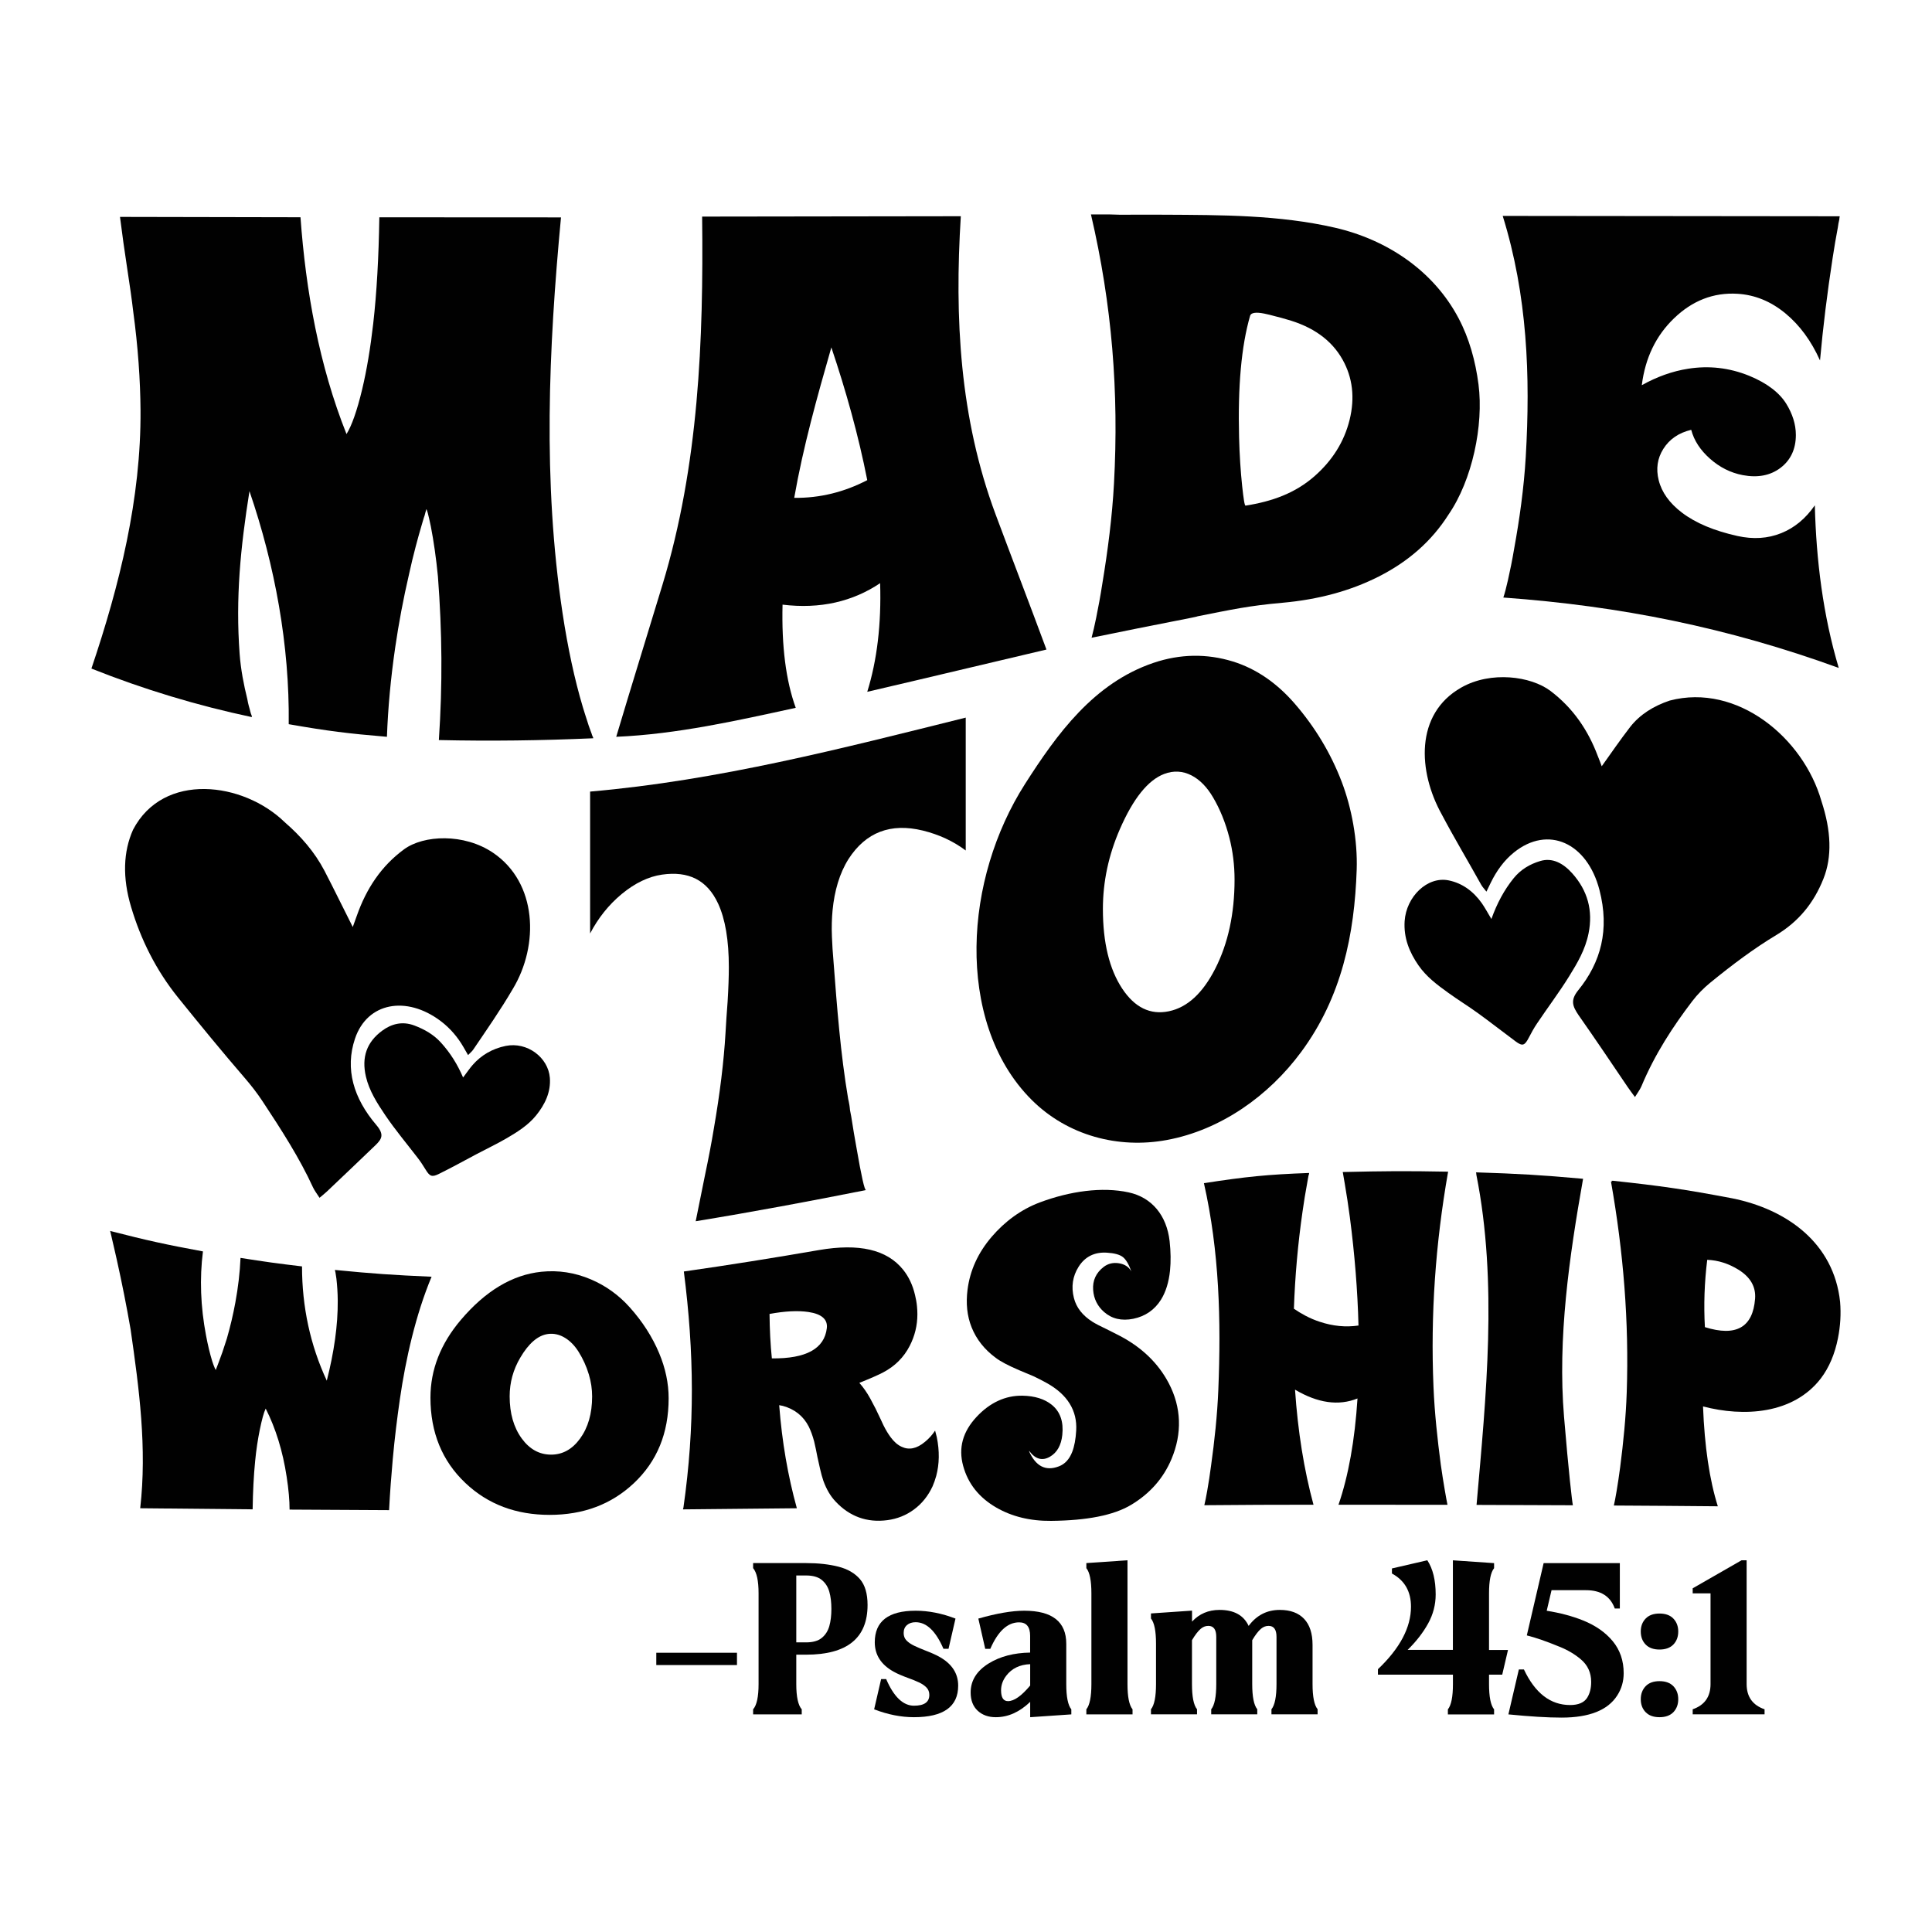 <?xml version="1.0" encoding="utf-8"?>
<svg xmlns="http://www.w3.org/2000/svg" xmlns:xlink="http://www.w3.org/1999/xlink" version="1.1" id="Layer_1" x="0px" y="0px" viewBox="0 0 432 432" style="enable-background:new 0 0 432 432;" xml:space="preserve">
<style type="text/css">
	.st0{fill:#010101;}
</style>
<g>
	<g>
		<path class="st0" d="M164.79,372.31h-18.04v-2.75h18.04V372.31z"></path>
		<path class="st0" d="M178.05,370.01v6.56c0,2.84,0.41,4.72,1.22,5.64v1.13H168.4v-1.13c0.81-0.92,1.22-2.8,1.22-5.64v-20.29    c0-2.81-0.41-4.69-1.22-5.64v-1.13h11.84c2.75,0,5.16,0.27,7.23,0.8c2.07,0.53,3.67,1.46,4.81,2.78s1.71,3.25,1.71,5.79    c0,7.41-4.58,11.11-13.75,11.11H178.05z M178.05,352.27v14.97h2.19c1.52,0,2.69-0.33,3.51-1c0.82-0.67,1.38-1.55,1.69-2.65    c0.31-1.1,0.46-2.37,0.46-3.83s-0.15-2.74-0.46-3.83c-0.31-1.1-0.87-1.98-1.69-2.65c-0.82-0.67-1.99-1-3.51-1H178.05z"></path>
		<path class="st0" d="M204.36,383.97c-2.89,0-5.85-0.59-8.9-1.76l1.56-6.76h1.13c1.71,3.97,3.79,5.95,6.22,5.95    c2.28,0,3.43-0.8,3.43-2.41c0-0.66-0.21-1.21-0.63-1.65c-0.42-0.44-0.98-0.82-1.68-1.15c-0.7-0.33-1.49-0.65-2.38-0.97    c-1.4-0.51-2.49-0.98-3.27-1.42c-2.83-1.56-4.24-3.76-4.24-6.58c0-4.7,3.05-7.06,9.15-7.06c2.89,0,5.85,0.59,8.9,1.76l-1.56,6.76    h-1.13c-1.71-3.97-3.79-5.95-6.22-5.95c-0.8,0-1.44,0.21-1.94,0.64s-0.74,1.02-0.74,1.77c0,0.68,0.21,1.24,0.64,1.68    c0.43,0.44,1,0.83,1.71,1.17c0.71,0.34,1.51,0.68,2.4,1.03c1.34,0.51,2.39,0.98,3.16,1.4c2.86,1.58,4.28,3.74,4.28,6.49    C214.26,381.61,210.96,383.97,204.36,383.97z"></path>
		<path class="st0" d="M218.76,361.92c4.1-1.17,7.52-1.76,10.26-1.76c6.27,0,9.4,2.47,9.4,7.39v9.02c0,2.84,0.38,4.72,1.13,5.64    v1.13l-9.2,0.63v-3.43c-2.38,2.29-4.94,3.43-7.69,3.43c-1.65,0-3-0.48-4.05-1.45c-1.04-0.97-1.57-2.33-1.57-4.07    c0-2.69,1.37-4.87,4.1-6.54c2.51-1.53,5.57-2.33,9.2-2.39v-3.72c0-2.03-0.82-3.04-2.46-3.04c-2.59,0-4.73,1.98-6.45,5.93h-1.13    L218.76,361.92z M225.39,380.38c1.37,0,3.02-1.17,4.96-3.49v-4.78c-2.31,0.09-4.1,0.95-5.34,2.57c-0.78,1.02-1.17,2.11-1.17,3.27    C223.84,379.57,224.36,380.38,225.39,380.38z"></path>
		<path class="st0" d="M252.11,376.57c0,2.84,0.38,4.72,1.13,5.64v1.13h-10.33v-1.13c0.75-0.92,1.13-2.8,1.13-5.64v-20.29    c0-2.84-0.38-4.72-1.13-5.64v-1.13l9.2-0.63V376.57z"></path>
		<path class="st0" d="M294.6,383.33h-10.3v-1.13c0.75-0.92,1.13-2.8,1.13-5.64v-10.55c0-1.64-0.59-2.46-1.78-2.46    c-0.62,0-1.18,0.22-1.69,0.65c-0.59,0.5-1.24,1.34-1.96,2.55v9.81c0,2.84,0.38,4.72,1.13,5.64v1.13h-10.3v-1.13    c0.75-0.92,1.13-2.8,1.13-5.64v-10.55c0-1.64-0.59-2.46-1.78-2.46c-0.62,0-1.18,0.22-1.69,0.65c-0.59,0.5-1.24,1.34-1.96,2.55    v9.81c0,2.84,0.38,4.72,1.13,5.64v1.13h-10.3v-1.13c0.75-0.92,1.13-2.8,1.13-5.64v-9.02c0-2.84-0.38-4.72-1.13-5.64v-1.13    l9.18-0.63v2.46c1.61-1.74,3.66-2.62,6.15-2.62c3.23,0,5.4,1.19,6.51,3.58c1.77-2.39,4.1-3.58,6.97-3.58c2.36,0,4.17,0.67,5.43,2    c1.26,1.33,1.89,3.27,1.89,5.8v8.77c0,2.84,0.38,4.72,1.13,5.64V383.33z"></path>
		<path class="st0" d="M324.88,348.89l9.2,0.63v1.13c-0.75,0.92-1.13,2.79-1.13,5.64v12.65h4.24l-1.29,5.52h-2.95v2.12    c0,2.84,0.38,4.72,1.13,5.64v1.13h-10.33v-1.13c0.75-0.92,1.13-2.8,1.13-5.64v-2.12h-16.77v-1.22c4.93-4.69,7.39-9.35,7.39-13.98    c0-3.41-1.42-5.88-4.26-7.42v-1.13l7.91-1.83c1.25,1.91,1.87,4.46,1.87,7.64c0,2.28-0.56,4.45-1.68,6.48    c-1.12,2.04-2.65,4.01-4.59,5.92h10.12V348.89z"></path>
		<path class="st0" d="M349.16,384.06c-3.11,0-7.07-0.24-11.88-0.72l2.34-10.05h1.13c2.5,5.31,5.94,7.96,10.33,7.96    c1.86,0,3.14-0.55,3.83-1.65c0.59-0.95,0.88-2.12,0.88-3.52c0-2.09-0.79-3.79-2.37-5.1c-1.32-1.11-2.88-2.03-4.67-2.75    c-2.96-1.22-5.41-2.07-7.35-2.55l3.76-16.16h17.04v10.15h-1.13c-0.99-2.74-3.14-4.1-6.45-4.1h-7.69l-1.08,4.6    c3.02,0.48,5.73,1.2,8.14,2.17c2.8,1.13,5,2.67,6.63,4.64c1.62,1.97,2.44,4.35,2.44,7.15c0,1.83-0.48,3.49-1.44,4.98    C359.52,382.4,355.37,384.06,349.16,384.06z"></path>
		<path class="st0" d="M371.07,368.84c-1.35,0-2.39-0.38-3.11-1.13c-0.72-0.75-1.08-1.72-1.08-2.91c0-1.16,0.36-2.12,1.08-2.87    c0.72-0.76,1.76-1.14,3.11-1.14s2.39,0.38,3.11,1.14s1.08,1.72,1.08,2.87c0,1.19-0.36,2.16-1.08,2.91    C373.46,368.46,372.42,368.84,371.07,368.84z M371.07,383.97c-1.35,0-2.39-0.38-3.11-1.13c-0.72-0.75-1.08-1.71-1.08-2.89    c0-1.17,0.36-2.14,1.08-2.9c0.72-0.76,1.76-1.14,3.11-1.14s2.39,0.38,3.11,1.14s1.08,1.72,1.08,2.9c0,1.17-0.36,2.13-1.08,2.89    C373.46,383.59,372.42,383.97,371.07,383.97z"></path>
		<path class="st0" d="M382.48,356.28h-3.99v-1.13l10.93-6.27h1.13v27.68c0,2.84,1.34,4.72,4.01,5.64v1.13h-16.07v-1.13    c2.66-0.92,3.99-2.8,3.99-5.64V356.28z"></path>
	</g>
	<g>
		<g>
			<g>
				<path class="st0" d="M67.19,48.58c1.19,16.44,4.16,33.11,10.29,48.48c1.14-1.82,2.34-5.15,3.5-10      c1.02-4.26,1.84-9.19,2.47-14.67c0.79-6.91,1.23-14.86,1.37-23.8c13.54,0.01,27.08,0.02,40.62,0.02      c-2.78,29.46-4.09,59.06,0.34,88.44c1.19,7.86,2.7,14.87,4.53,21.02c0.32,1.09,0.67,2.12,0.96,3.04      c0.24,0.77,0.48,1.53,0.75,2.21c0.09,0.25,0.2,0.5,0.27,0.73c0.05,0.18,0.11,0.39,0.21,0.59c0.03,0.06,0.04,0.09,0.07,0.15      c0.03,0.06,0.04,0.09,0.07,0.14c0,0.06,0,0.09,0,0.15c-11.6,0.51-22.91,0.66-34.51,0.4c0.84-12.53,0.74-24.08-0.21-36.6      c-0.41-4.14-0.94-7.86-1.58-11.15c-0.27-1.27-0.49-2.3-0.69-3.03c-0.17-0.63-0.3-0.91-0.34-0.81c0.04-0.1-0.02,0.16-0.21,0.78      c-0.05,0.22-0.08,0.33-0.14,0.55c-0.08,0.25-0.12,0.37-0.21,0.62c-0.18,0.57-0.34,1.12-0.48,1.63c-0.46,1.56-0.89,3.11-1.3,4.66      c-0.55,2.07-1.05,4.16-1.51,6.27c-1.28,5.51-2.3,10.96-3.09,16.36c-1,6.88-1.62,13.54-1.85,19.99      c-8.78-0.74-13.17-1.28-21.96-2.82c0.2-17.65-3.08-35.46-8.78-52.11c-2.02,12.7-3.12,23.92-2.2,36.38      c0.26,3.52,0.94,6.98,1.72,10.12c0.09,0.52,0.2,1.06,0.34,1.56c0.12,0.42,0.25,0.85,0.34,1.27c0.05,0.19,0.08,0.29,0.14,0.48      c0.05,0.13,0.08,0.2,0.14,0.33c0.04,0.21,0.07,0.34,0.07,0.39c-12.24-2.59-24.26-6.22-35.89-10.86      c6.31-18.68,11.12-38.06,10.98-57.8c-0.05-6.62-0.55-14.1-1.65-22.16c-0.27-2.35-0.75-5.78-1.44-10.25      c-0.3-2.05-0.45-3.08-0.75-5.12c-0.3-2.27-0.45-3.4-0.75-5.66C40.29,48.54,53.74,48.56,67.19,48.58z"></path>
			</g>
			<g>
				<path class="st0" d="M193.92,154.69c2.2-7.08,3.16-15.13,2.88-24.29c-6.13,4.11-13.4,5.83-21.82,4.8      c-0.23,9.31,0.75,17.01,2.95,23.07c-13.22,2.88-26.57,5.9-40.14,6.48c3.39-11.37,6.92-22.71,10.36-34.06      c8.09-26.68,9.17-54.56,8.85-82.26c19.28-0.02,38.56-0.05,57.84-0.08c-1.42,22.77-0.26,45.13,7.79,66.7      c3.75,10.06,7.63,20.11,11.36,30.19C220.63,148.37,207.29,151.59,193.92,154.69z M177.59,111.32c5.76,0.07,11.21-1.3,16.33-3.96      c-1.96-9.99-4.78-20.04-8.03-29.68C182.7,88.8,179.59,99.9,177.59,111.32z"></path>
			</g>
			<g>
				<path class="st0" d="M330.6,85.98c1.17,9.13-1.4,21.37-6.72,29.1c-3.75,5.9-8.95,10.47-15.58,13.83      c-6.27,3.18-13.45,5.15-21.54,5.87c-7.58,0.67-11.36,1.52-18.94,3.02c0.04,0.12-7.87,1.53-23.74,4.8      c0.32-1.18,0.66-2.67,1.03-4.47c0.49-2.4,0.96-4.94,1.37-7.6c1.23-7.43,2.21-15,2.61-22.44c1.11-20.44-0.43-39.89-5.15-60.14      c1.73,0,2.59,0,4.32,0c0.8,0.02,1.19,0.04,1.99,0.06c0.77,0,1.15,0,1.92,0c3.11,0,5.85-0.02,8.17,0      c12.67,0.07,25.66,0.03,38.15,2.9c11.61,2.67,22.01,9.57,27.65,20.25C328.52,75.66,329.92,80.71,330.6,85.98z M278.52,113.06      c5.95-0.94,11.11-2.79,15.44-6.61c3.98-3.5,6.62-7.72,7.82-12.59c1.21-4.93,0.67-9.44-1.58-13.45      c-2.46-4.39-6.66-7.39-12.56-9.01c-0.23-0.07-0.59-0.18-1.1-0.32c-0.49-0.13-0.74-0.19-1.24-0.32c-1.05-0.29-1.92-0.5-2.61-0.64      c-1.92-0.39-2.97-0.18-3.16,0.48c-1.97,6.8-2.76,15.84-2.47,27.15c0.1,4,0.35,7.69,0.69,10.93      C278.07,111.6,278.29,113.1,278.52,113.06z"></path>
			</g>
			<g>
				<path class="st0" d="M388.51,119.85c3.48,0.77,6.75,0.59,9.81-0.65c2.93-1.19,5.42-3.23,7.48-6.21      c0.31,12.26,1.83,24.58,5.35,36.36c-24.78-9-48.73-13.84-75-15.74c0.32-0.92,0.65-2.23,1.03-3.89c0.48-2.14,0.96-4.46,1.37-6.92      c1.23-6.74,2.2-13.7,2.61-20.61c1.06-18.12,0.37-36.17-5.15-53.91c25.14,0.01,50.27,0.04,75.41,0.08c-0.03,0-0.04,0-0.07,0      c0,0.06,0,0.08,0,0.14c-0.05,0.18-0.07,0.37-0.07,0.55c-0.14,0.55-0.25,1.16-0.34,1.85c-0.41,2.14-0.8,4.43-1.17,6.86      c-1.19,7.71-2.13,15.3-2.81,22.84c-1.97-4.4-4.56-7.91-7.75-10.54c-3.29-2.71-6.86-4.14-10.7-4.37      c-5.4-0.33-10.14,1.57-14.2,5.49c-4.03,3.88-6.43,8.83-7.2,14.95c3.38-1.89,6.84-3.13,10.36-3.68      c4.62-0.73,9.17-0.24,13.66,1.58c4.06,1.66,6.82,3.86,8.3,6.28c1.34,2.17,2.13,4.53,2.13,6.95c0,3.13-1.15,5.62-3.43,7.35      c-2.31,1.75-5.15,2.25-8.44,1.63c-2.74-0.52-5.19-1.77-7.34-3.68c-2.13-1.89-3.55-4.02-4.19-6.45      c-2.79,0.66-4.87,2.09-6.24,4.27c-1.33,2.11-1.67,4.44-1.03,7.01c0.68,2.7,2.4,5.1,5.15,7.2      C379.16,116.98,383.34,118.7,388.51,119.85z"></path>
			</g>
		</g>
		<g>
			<g>
				<path class="st0" d="M215.94,160.46c0,9.9,0,19.81,0,29.71c-2.79-2.09-5.99-3.57-9.61-4.46c-7.18-1.74-12.72,0.36-16.6,6.37      c-2.01,3.19-3.15,7.12-3.57,11.52c-0.16,1.71-0.23,3.67-0.14,5.82c0.05,1.1,0.08,1.65,0.14,2.75c0.08,1.09,0.12,1.64,0.21,2.73      c0.79,10.32,1.56,20.64,3.29,30.86c0.04,0.12,0.14,0.57,0.27,1.33c0.03,0.21,0.04,0.31,0.07,0.52c0.03,0.26,0.04,0.39,0.07,0.65      c0.09,0.47,0.18,0.93,0.27,1.4c0.41,2.65,0.8,4.97,1.17,6.97c1.1,6.38,1.81,9.54,2.13,9.47c-12.66,2.52-25.34,4.89-38.08,6.97      c0.82-4.04,1.24-6.08,2.06-10.21c0.82-3.91,1.49-7.4,1.99-10.46c1.37-7.91,2.24-15.05,2.61-21.32c0.05-0.81,0.11-1.95,0.21-3.44      c0.11-1.49,0.16-2.24,0.27-3.73c0.18-2.98,0.27-5.54,0.27-7.66c0-6-0.8-10.75-2.4-14.21c-2.46-5.31-6.66-7.32-12.56-6.47      c-2.97,0.43-6,1.86-8.99,4.33c-2.92,2.42-5.28,5.39-7.07,8.83c0-10.58,0-21.15,0-31.73      C160.57,174.52,188.14,167.38,215.94,160.46z"></path>
			</g>
			<g>
				<path class="st0" d="M300,174.79c2.24,5.86,3.58,13.1,3.36,19.67c-0.49,14.43-3.31,28.45-12.42,40.77      c-7.25,9.82-17.97,17.45-30.05,19.68c-10.88,2.01-22.16-1.01-30.12-8.89c-9.06-8.98-12.55-21.89-12.42-34.31      c0.13-12.8,4.11-25.86,10.84-36.4c7.15-11.19,15.37-22.57,28.75-27.1c5.97-2.02,11.94-2.08,17.7-0.31      c5.34,1.64,9.97,4.94,13.86,9.43C293.99,162.52,297.53,168.34,300,174.79z M261.37,226.12c4.12-0.86,7.57-4.04,10.36-9.52      c2.88-5.65,4.32-12.32,4.32-19.91c0-3.23-0.39-6.38-1.17-9.41c-0.86-3.34-2.09-6.36-3.64-8.99c-1.33-2.27-2.94-3.94-4.8-4.9      c-1.98-1.02-4.05-1.12-6.11-0.34c-3.61,1.37-6.92,5.44-9.95,12.41c-2.5,5.76-3.77,11.69-3.77,17.79      c0,7.53,1.45,13.47,4.32,17.81C253.73,225.28,257.2,226.99,261.37,226.12z"></path>
			</g>
		</g>
		<g>
			<g>
				<path class="st0" d="M64.75,337.55c0-2.03-0.21-4.47-0.65-7.33c-0.87-5.75-2.45-10.83-4.69-15.26      c-0.43,0.88-0.86,2.49-1.33,4.78c-0.41,2.03-0.78,4.36-1.03,6.97c-0.32,3.23-0.5,6.83-0.56,10.78      c-10.06-0.08-15.09-0.13-25.14-0.24c1.54-13.47-0.23-26.69-2.15-40.01c-0.89-5.14-1.92-10.33-3.09-15.59      c-0.2-0.89-0.4-1.77-0.6-2.63c-0.17-0.71-0.33-1.39-0.47-2.02c-0.06-0.27-0.11-0.53-0.17-0.76c-0.05-0.18-0.1-0.36-0.13-0.54      c-0.02-0.07-0.03-0.11-0.04-0.18c-0.02-0.06-0.03-0.08-0.04-0.14s-0.03-0.08-0.04-0.14c8.3,2.14,12.46,3.04,20.76,4.58      c-0.77,6.02-0.54,12.34,0.69,18.8c0.4,2.13,0.86,4.04,1.38,5.74c0.2,0.62,0.39,1.13,0.56,1.51c0.14,0.33,0.23,0.48,0.26,0.46      c-0.03,0.02,0.01-0.12,0.13-0.42c0.03-0.09,0.05-0.13,0.09-0.22c0.05-0.13,0.08-0.2,0.13-0.34c0.11-0.27,0.22-0.54,0.3-0.79      c0.29-0.75,0.56-1.49,0.82-2.24c0.34-1,0.67-2.01,0.99-3.03c0.77-2.68,1.4-5.35,1.89-8.02c0.62-3.37,1.02-6.71,1.16-10      c5.5,0.87,8.25,1.25,13.75,1.9c0,9.03,1.85,17.64,5.54,25.55c1.63-6.4,2.49-12.38,2.45-17.87c-0.01-1.77-0.13-3.44-0.3-4.95      c-0.06-0.5-0.13-0.96-0.21-1.37c-0.03-0.13-0.06-0.25-0.09-0.38c0-0.07-0.01-0.14-0.04-0.19c8.65,0.85,12.97,1.14,21.62,1.52      c-3.55,8.49-5.79,18.41-7.09,27.39c-0.61,4.22-1.17,8.75-1.59,13.41c-0.33,3.66-0.62,7.47-0.82,11.39      C78.08,337.63,73.64,337.6,64.75,337.55z"></path>
			</g>
			<g>
				<path class="st0" d="M147.4,302.6c1.4,3.35,2.11,6.71,2.11,10.06c0,7.8-2.59,14.1-7.78,18.99c-5.07,4.77-11.35,7.08-18.83,7.08      c-7.48,0-13.79-2.33-18.87-7.16c-5.19-4.92-7.78-11.3-7.78-19.05c0-6.27,2.28-12.06,6.79-17.38c5.5-6.48,11.51-10.1,18.01-10.77      c3.78-0.39,7.48,0.17,11.09,1.71c3.35,1.43,6.25,3.53,8.68,6.25C143.64,295.48,145.86,298.91,147.4,302.6z M123.2,325.26      c2.58,0.01,4.74-1.18,6.49-3.57c1.8-2.47,2.71-5.6,2.71-9.44c0-1.63-0.24-3.28-0.73-4.91c-0.54-1.81-1.31-3.49-2.28-5.05      c-0.83-1.33-1.84-2.4-3.01-3.12c-1.24-0.77-2.54-1.06-3.83-0.89c-2.26,0.3-4.34,2.09-6.23,5.32c-1.57,2.66-2.36,5.54-2.36,8.63      c0,3.82,0.91,6.96,2.71,9.43C118.42,324.05,120.6,325.25,123.2,325.26z"></path>
			</g>
			<g>
				<path class="st0" d="M209.47,321.35c0.63,3.08,0.59,5.99-0.13,8.68c-0.23,0.82-0.5,1.6-0.82,2.33      c-0.97,2.09-2.35,3.83-4.13,5.15c-1.76,1.31-3.77,2.11-5.97,2.4c-4.6,0.61-8.47-0.85-11.56-4.14c-1.15-1.2-2.06-2.75-2.75-4.65      c-0.26-0.76-0.5-1.64-0.73-2.64c-0.12-0.54-0.18-0.8-0.3-1.34c-0.12-0.53-0.18-0.8-0.3-1.34c-0.14-0.69-0.21-1.03-0.34-1.72      c-0.15-0.7-0.23-1.05-0.39-1.75c-0.34-1.29-0.75-2.4-1.2-3.32c-1.2-2.36-3.14-3.91-5.8-4.65c-0.33-0.06-0.49-0.1-0.82-0.16      c0.63,8.22,1.95,15.84,3.95,23.05c-10.18,0.11-15.27,0.16-25.45,0.25c0-0.04,0-0.06,0-0.1c0.03-0.09,0.06-0.19,0.09-0.31      c2.58-18.11,2.41-34.65,0.09-52.78c10.11-1.44,20.2-3.06,30.26-4.8c8.88-1.52,15.14-0.13,18.78,4.41      c1.26,1.57,2.15,3.47,2.66,5.68c0.2,0.81,0.35,1.64,0.43,2.49c0.06,0.6,0.09,1.2,0.09,1.79c0,2.51-0.59,4.88-1.72,7.07      c-1.32,2.56-3.3,4.54-5.93,5.92c-0.95,0.51-2.72,1.3-5.33,2.34c0.92,1.03,1.73,2.21,2.45,3.52c0.48,0.91,0.72,1.37,1.2,2.28      c0.45,0.93,0.67,1.4,1.12,2.34c0.4,0.84,0.6,1.27,0.6,1.3c0.57,1.15,1.15,2.08,1.68,2.78c0.72,0.96,1.52,1.68,2.41,2.07      c1.63,0.78,3.37,0.44,5.2-1.09c0.92-0.75,1.68-1.6,2.28-2.53C209.24,320.46,209.31,320.76,209.47,321.35z M184.88,296.98      c0.23-1.94-1.14-3.17-4.08-3.61c-2.37-0.36-5.29-0.2-8.73,0.43c0.03,3.49,0.2,6.8,0.52,9.94      C180.24,303.82,184.34,301.59,184.88,296.98z"></path>
			</g>
			<g>
				<path class="st0" d="M250.43,298.72c4.93,2.59,8.59,6.14,10.92,10.59c2.82,5.4,3.01,11.19,0.6,16.93      c-1.8,4.29-4.82,7.73-9.03,10.25c-3.92,2.35-9.91,3.5-17.88,3.58c-4.69,0.05-8.81-0.97-12.29-2.99      c-3.84-2.23-6.31-5.33-7.39-9.32c-1.09-4.01-0.09-7.63,3.01-10.95c2.95-3.16,6.42-4.8,10.27-4.73c2.74,0.05,4.93,0.74,6.53,2.03      c1.92,1.55,2.68,3.84,2.36,6.77c-0.25,2.28-1.16,3.92-2.75,4.84c-1.71,1-3.27,0.57-4.64-1.28c0,0.06-0.01,0.08-0.04,0.05      c-0.02-0.02-0.03-0.03-0.04-0.04c0-0.02,0-0.03,0-0.04c1.49,3.43,3.72,4.62,6.71,3.47c1.35-0.51,2.33-1.58,2.97-3.21      c0.49-1.25,0.79-2.86,0.9-4.8c0.26-4.45-1.95-8.06-6.62-10.64c-0.83-0.47-1.82-0.98-2.97-1.52c-0.62-0.26-0.93-0.39-1.55-0.65      c-0.62-0.26-0.93-0.39-1.55-0.65c-2.46-1.05-4.23-1.98-5.29-2.79c-2.52-1.85-4.33-4.13-5.42-6.86c-1.01-2.54-1.28-5.33-0.9-8.36      c0.54-4.32,2.35-8.29,5.42-11.87c2.9-3.38,6.53-6.09,10.75-7.67c6.73-2.52,13.94-3.53,19.86-2.24      c5.21,1.13,8.51,5.17,9.16,10.91c0.26,2.35,0.29,4.55,0.09,6.56c-0.27,2.65-0.97,4.84-2.02,6.52c-1.43,2.28-3.51,3.72-6.19,4.27      c-2.62,0.53-4.81,0-6.53-1.51c-1.48-1.3-2.31-2.94-2.45-4.94c-0.15-2.12,0.65-3.83,2.36-5.15c1-0.76,2.15-1.01,3.4-0.81      c1.27,0.2,2.22,0.8,2.79,1.84c-0.57-1.6-1.2-2.67-1.89-3.22c-0.72-0.57-1.94-0.89-3.61-0.99c-2.72-0.17-4.88,0.88-6.32,3.18      c-1.32,2.11-1.67,4.45-1.03,6.96c0.54,2.14,1.93,3.91,4.17,5.33c0.75,0.46,1.76,0.99,3.05,1.59c0.64,0.32,0.95,0.48,1.59,0.8      C249.53,298.26,249.83,298.41,250.43,298.72z"></path>
			</g>
			<g>
				<path class="st0" d="M323.8,261.99c-2.84,16.18-3.94,31.94-3.27,48.08c0.24,5.86,0.89,11.76,1.63,17.4      c0.29,2.03,0.59,3.95,0.9,5.74c0.23,1.34,0.43,2.44,0.6,3.27c-9.75-0.02-14.62-0.02-24.37-0.02c2.23-6.47,3.65-14.42,4.25-23.76      c-4.24,1.71-8.9,1.03-13.97-1.97c0.63,9.28,2,17.88,4.13,25.73c-9.77,0-14.65,0.03-24.41,0.11c0.2-0.81,0.41-1.88,0.64-3.19      c0.31-1.75,0.6-3.62,0.86-5.61c0.77-5.52,1.4-11.28,1.63-17.03c0.63-15.39,0.24-30.87-3.22-46.18      c9.4-1.45,14.11-1.94,23.51-2.28c0,0.02,0,0.03,0,0.05c0,0.04,0,0.06,0,0.1c-0.02,0.08-0.03,0.12-0.04,0.2      c-0.03,0.1-0.05,0.15-0.09,0.25c-0.03,0.23-0.08,0.48-0.13,0.73c-0.06,0.32-0.11,0.65-0.17,0.98c-0.37,1.99-0.72,4.1-1.03,6.32      c-1.03,7.17-1.68,14.41-1.93,21.73c0.8,0.55,1.64,1.05,2.49,1.51c1.09,0.58,2.19,1.05,3.31,1.41c2.92,0.97,5.8,1.25,8.64,0.83      c-0.2-7.83-0.85-15.92-1.93-24.21c-0.34-2.59-0.72-5.05-1.12-7.39c-0.11-0.71-0.23-1.38-0.34-1.99      c-0.03-0.19-0.06-0.37-0.09-0.53c-0.02-0.06-0.03-0.09-0.04-0.15c0-0.02,0-0.03,0-0.05      C309.67,261.85,314.38,261.81,323.8,261.99z"></path>
			</g>
			<g>
				<path class="st0" d="M330.16,336.5c2.13-24.26,4.76-49.68-0.04-73.81c-0.03-0.17-0.04-0.3-0.04-0.4      c-0.02-0.06-0.03-0.09-0.04-0.15c9.58,0.31,14.36,0.58,23.94,1.44c-3.09,17.43-5.72,35.64-4.26,53.21      c1.03,12.35,1.81,19.08,1.98,19.79C343.08,336.54,338.78,336.52,330.16,336.5z"></path>
			</g>
			<g>
				<path class="st0" d="M387.29,267.94c12.32,2.47,22.77,10.05,24.16,23.16c0.23,2.71,0.06,5.41-0.47,8.09      c-0.7,3.54-1.96,6.55-3.83,9.02c-6.17,8.03-17.26,8.66-26.35,6.27c0.34,8.95,1.45,16.44,3.31,22.33      c-9.3-0.08-13.95-0.12-23.25-0.17c0.17-0.76,0.38-1.81,0.6-3.13c0.29-1.71,0.56-3.55,0.82-5.5c0.69-5.37,1.27-11.01,1.46-16.67      c0.53-15.82-0.73-31.28-3.52-47.13c0.1,0.01,0.15,0.02,0.26,0.03c-0.07-0.08-0.1-0.13-0.17-0.21c0.14,0,0.21-0.01,0.34-0.01      C371.3,265.16,376.63,265.92,387.29,267.94z M392.44,290.4c0.21-2.68-1.06-4.85-3.74-6.51c-2.18-1.34-4.5-2.1-6.96-2.19      c-0.63,5.08-0.8,10.11-0.52,15.05C388.19,298.94,391.95,296.81,392.44,290.4z"></path>
			</g>
		</g>
		<g>
			<g>
				<g>
					<path d="M358.15,171.34c2.14-3,4.16-5.94,6.32-8.74c2.22-2.86,5.3-4.75,8.88-5.95c15.08-3.95,29.89,8.31,33.93,22.49       c2.19,6.65,2.4,12.46,0.44,17.36c-2.16,5.44-5.57,9.59-10.56,12.59c-5.02,3.02-9.88,6.67-14.74,10.64       c-1.48,1.21-2.87,2.61-4.07,4.19c-4.28,5.63-8.32,11.78-11.31,18.94c-0.33,0.78-0.85,1.44-1.46,2.44       c-0.7-0.96-1.18-1.57-1.62-2.23c-3.66-5.41-7.29-10.81-10.99-16.08c-1.28-1.91-1.93-3.28-0.08-5.56       c5.09-6.26,7.04-13.56,4.76-22.4c-2.73-10.59-11.49-14.58-19.13-8.42c-2.2,1.78-3.87,4.08-5.17,6.74       c-0.3,0.6-0.59,1.21-0.98,2.02c-0.49-0.63-0.91-1.06-1.19-1.57c-2.96-5.33-6.05-10.48-8.81-15.71       c-5.29-9.51-6.07-22.44,4.38-28.36c6.64-3.76,15.57-2.53,19.92,0.75c5.09,3.84,8.44,8.83,10.58,14.52       C357.58,169.79,357.87,170.58,358.15,171.34z"></path>
				</g>
				<g>
					<path d="M333.48,205.49c1.27-3.54,2.87-6.51,4.97-9.11c1.59-1.97,3.66-3.17,5.94-3.85c2.74-0.83,5.16,0.51,7.16,2.74       c3.48,3.89,4.67,8.35,3.66,13.41c-0.74,3.69-2.51,6.66-4.33,9.6c-2.24,3.62-4.82,7.02-7.23,10.62       c-0.66,0.98-1.24,2.04-1.79,3.1c-0.92,1.79-1.41,2.01-2.95,0.87c-2.85-2.11-5.63-4.3-8.47-6.35c-2.19-1.58-4.47-2.98-6.64-4.55       c-2.44-1.76-4.85-3.55-6.63-6.12c-2.03-2.93-3.33-6.13-3.09-9.89c0.36-5.45,5.07-10.09,9.87-9.1c3.01,0.62,5.48,2.41,7.39,5.1       C332.06,203,332.67,204.14,333.48,205.49z"></path>
				</g>
			</g>
			<g>
				<g>
					<path d="M78.88,207.28c-2.14-4.21-4.16-8.41-6.32-12.56c-2.22-4.25-5.3-7.75-8.88-10.86c-9.28-9.05-27.15-11.33-33.93,1.67       c-2.19,4.9-2.4,10.69-0.44,17.25c2.16,7.28,5.57,14.16,10.56,20.34c5.02,6.22,9.88,12.15,14.74,17.78       c1.48,1.71,2.87,3.49,4.07,5.31c4.28,6.47,8.32,12.77,11.31,19.29c0.33,0.71,0.85,1.38,1.46,2.33c0.7-0.59,1.18-0.97,1.62-1.38       c3.66-3.44,7.29-6.96,10.99-10.48c1.28-1.29,1.93-2.26,0.08-4.43c-5.09-5.97-7.04-12.52-4.76-19.3       c2.73-8.11,11.49-9.69,19.13-3.95c2.2,1.66,3.87,3.66,5.17,5.92c0.3,0.51,0.59,1.03,0.98,1.71c0.49-0.51,0.91-0.85,1.19-1.27       c2.96-4.37,6.05-8.79,8.81-13.51c5.94-9.84,5.46-23.75-4.38-30.44c-6.54-4.44-15.57-3.99-19.92-0.8       c-5.09,3.73-8.44,8.78-10.58,14.88C79.46,205.63,79.16,206.47,78.88,207.28z"></path>
				</g>
				<g>
					<path d="M103.55,240.93c-1.27-2.96-2.87-5.51-4.97-7.82c-1.59-1.76-3.66-2.95-5.94-3.81c-2.74-1.03-5.16-0.32-7.16,1.15       c-3.49,2.56-4.67,5.95-3.66,10.29c0.74,3.17,2.51,5.94,4.33,8.63c2.24,3.3,4.82,6.38,7.23,9.51c0.66,0.85,1.24,1.75,1.79,2.65       c0.92,1.51,1.41,1.73,2.95,0.97c2.85-1.4,5.63-2.94,8.47-4.45c2.19-1.16,4.47-2.24,6.64-3.5c2.44-1.42,4.85-2.93,6.63-5.12       c2.03-2.5,3.33-5.27,3.09-8.42c-0.36-4.57-5.07-8.11-9.87-7.14c-3.01,0.61-5.48,2.08-7.39,4.25       C104.97,238.94,104.37,239.86,103.55,240.93z"></path>
				</g>
			</g>
		</g>
	</g>
</g>
</svg>
